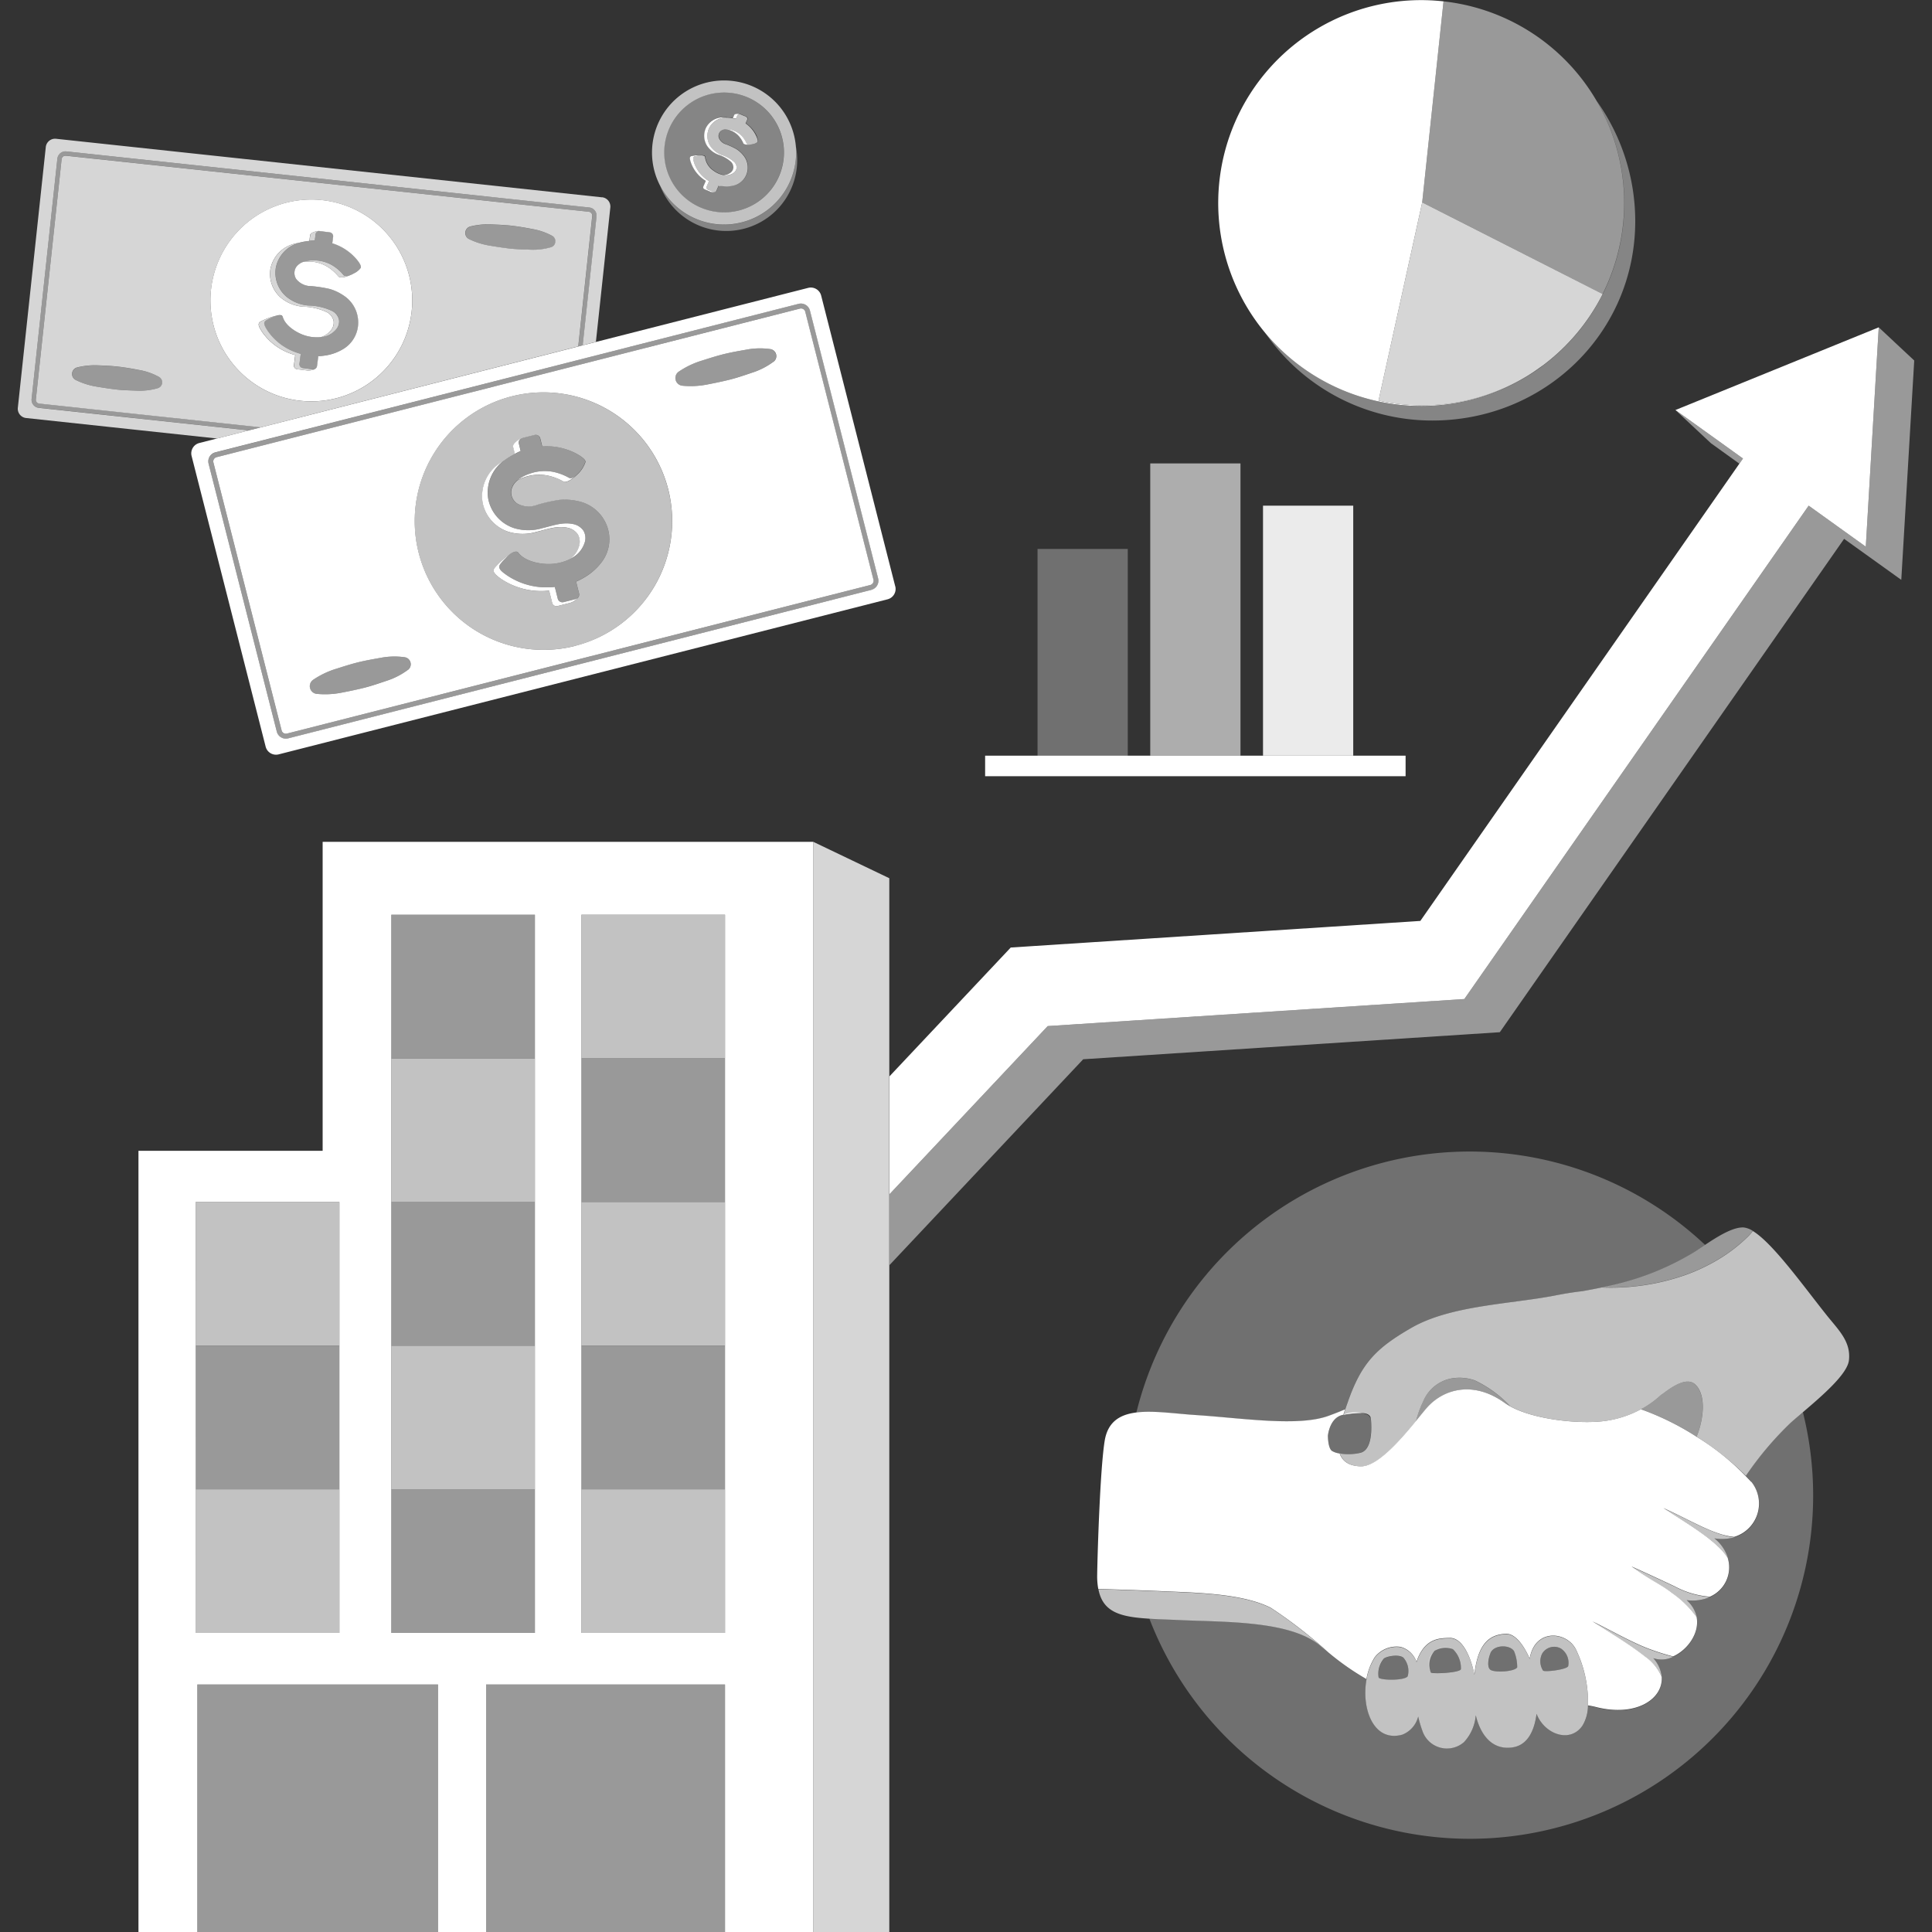 <svg viewBox="0 0 300 300" xmlns="http://www.w3.org/2000/svg"><rect x="0" y="0" width="300" height="300" fill="#333333" stroke="none"/><g fill="#fff"><path d="m 62.86 102.06 a 11.31 11.31 0 0 0 -3.77 .09 c -1.21 .21 -2.42 .42 -3.6 .72 s -2.35 .67 -3.52 1.05 a 13.26 13.26 0 0 0 -3.37 1.65 1.2 1.2 0 0 0 .55 2.17 13.34 13.34 0 0 0 3.75 -.16 c 1.2 -.23 2.41 -.46 3.59 -.77 s 2.35 -.7 3.51 -1.09 a 11.38 11.38 0 0 0 3.36 -1.72 1.1 1.1 0 0 0 -.5 -1.94 z" opacity=".5"/><path d="m 119.63 54.21 a 11.31 11.31 0 0 0 -3.77 .09 c -1.21 .22 -2.42 .42 -3.6 .72 s -2.35 .67 -3.52 1.05 a 13.26 13.26 0 0 0 -3.37 1.65 1.2 1.2 0 0 0 .55 2.17 13.34 13.34 0 0 0 3.75 -.16 c 1.2 -.23 2.41 -.46 3.59 -.77 s 2.35 -.7 3.51 -1.09 a 11.38 11.38 0 0 0 3.35 -1.72 1.1 1.1 0 0 0 -.5 -1.94 z" opacity=".5"/><path d="m 24.71 58.53 a 9.9 9.9 0 0 0 -3.11 -1.07 c -1.05 -.19 -2.11 -.4 -3.17 -.51 s -2.13 -.17 -3.2 -.21 a 11.41 11.41 0 0 0 -3.26 .33 1.05 1.05 0 0 0 -.22 1.93 11.5 11.5 0 0 0 3.12 1.01 c 1.06 .18 2.11 .36 3.18 .47 s 2.13 .14 3.21 .18 a 9.92 9.92 0 0 0 3.27 -.39 .96 .96 0 0 0 .19 -1.74 z" opacity=".5"/><path d="m 85.78 36.64 a 9.91 9.91 0 0 0 -3.11 -1.07 c -1.06 -.19 -2.11 -.4 -3.17 -.51 s -2.13 -.17 -3.2 -.21 a 11.41 11.41 0 0 0 -3.26 .33 1.05 1.05 0 0 0 -.21 1.94 11.5 11.5 0 0 0 3.12 1.01 c 1.06 .18 2.11 .36 3.18 .47 s 2.14 .14 3.21 .18 a 9.92 9.92 0 0 0 3.27 -.39 .96 .96 0 0 0 .19 -1.74 z" opacity=".5"/><path d="m 161.11 85.24 h 14.01 v 32.11 h -14.01 z" opacity=".3"/><path d="m 178.61 71.96 h 14.01 v 45.38 h -14.01 z" opacity=".6"/><path d="m 196.12 78.52 h 14.01 v 38.82 h -14.01 z" opacity=".9"/><path d="m 152.97 117.34 h 65.29 v 3.19 h -65.29 z"/><path d="m 270.76 190.6 c -1.66 -.1 -4.09 1.43 -5.99 2.7 -.58 .39 -1.11 .75 -1.56 1.04 a 42.28 42.28 0 0 1 -14.52 5.56 34.86 34.86 0 0 0 13.07 -1.96 28.86 28.86 0 0 0 5.18 -2.47 24.35 24.35 0 0 0 4.49 -3.49 8.67 8.67 0 0 0 .74 -.85 3.26 3.26 0 0 0 -1.41 -.53 z" opacity=".5"/><path d="m 197.33 249.68 c -3.47 -1.71 -8.37 -2.19 -13.5 -2.42 -2.09 -.1 -4.44 -.19 -6.82 -.28 -2.19 -.08 -4.41 -.16 -6.45 -.21 .69 3.63 3.5 4.31 7.92 4.58 1.39 .09 2.94 .13 4.64 .21 6.93 .33 17.31 .04 21.92 4.03 .43 .37 .86 .72 1.28 1.07 a 72.06 72.06 0 0 0 -8.99 -6.98 z" opacity=".7"/><path d="m 244.68 256.09 c -1.51 -2.8 -6.34 -3.15 -7.13 1.45 a .15 .15 0 0 1 -.01 .06 c -.8 -1.81 -2.13 -3.91 -3.69 -3.85 -2.55 .1 -4.35 1.47 -4.9 6.32 -.64 -3.16 -2.02 -5.74 -3.82 -5.68 -1.46 .04 -3.9 -.08 -5.17 3.71 a 3.62 3.62 0 0 0 -2.46 -2.32 4.29 4.29 0 0 0 -4.02 1.6 9.38 9.38 0 0 0 -1.29 3.4 c -.82 4.55 1.11 9.82 5.57 8.57 a 4.08 4.08 0 0 0 2.46 -2.81 18.47 18.47 0 0 0 .68 2.3 4.02 4.02 0 0 0 6.43 1.67 6.93 6.93 0 0 0 1.83 -4.17 c .71 2.94 2.46 5.46 5.7 4.99 2.39 -.35 3.41 -2.65 3.74 -5.22 .02 .04 .03 .09 .05 .13 1.27 3.09 5.2 4.48 7.09 1.69 a 6.13 6.13 0 0 0 .84 -3.05 18.79 18.79 0 0 0 -1.9 -8.79 z m -5.2 .66 a 2.17 2.17 0 0 1 2.89 -.77 2.65 2.65 0 0 1 1.14 2.74 c -.23 .55 -3.66 .95 -3.9 .69 a 2.65 2.65 0 0 1 -.13 -2.66 z m -8.05 -.04 c .55 -1.36 3.03 -1.34 3.67 -.32 a 6.45 6.45 0 0 1 .49 2.53 c -.45 .66 -3.34 .82 -4.1 .4 -.64 -.35 -.39 -1.79 -.05 -2.61 z m -8.71 -.33 a 3.17 3.17 0 0 1 2.88 -.3 4.04 4.04 0 0 1 1.25 3.11 c -.19 .58 -4.49 .77 -4.67 .51 a 3.17 3.17 0 0 1 .55 -3.31 z m -7.8 1.14 c .43 -.33 2.29 -.7 3 -.11 a 3.12 3.12 0 0 1 .67 2.88 c -.42 .69 -4.1 .66 -4.51 .22 a 3.61 3.61 0 0 1 .84 -3 z" opacity=".7"/><path d="m 242.37 255.98 a 2.17 2.17 0 0 0 -2.89 .77 2.65 2.65 0 0 0 .14 2.66 c .24 .26 3.67 -.13 3.9 -.69 a 2.65 2.65 0 0 0 -1.15 -2.74 z" opacity=".3"/><path d="m 231.44 256.71 c -.33 .83 -.59 2.27 .06 2.62 .76 .41 3.65 .26 4.1 -.4 a 6.45 6.45 0 0 0 -.49 -2.53 c -.64 -1.03 -3.13 -1.04 -3.67 .31 z" opacity=".3"/><path d="m 225.61 256.08 a 2.58 2.58 0 0 0 -3.42 3.61 c .18 .26 4.48 .08 4.67 -.51 a 4.04 4.04 0 0 0 -1.25 -3.1 z" opacity=".3"/><path d="m 214.93 257.53 a 3.61 3.61 0 0 0 -.84 3 c .41 .43 4.09 .47 4.51 -.22 a 3.12 3.12 0 0 0 -.67 -2.88 c -.72 -.6 -2.57 -.23 -3 .1 z" opacity=".3"/><path d="m 263.21 194.35 c .45 -.29 .98 -.65 1.56 -1.04 a 53.32 53.32 0 0 0 -88.32 26.05 c 2.64 -.33 6 .19 9.29 .4 7.09 .46 15.86 1.85 20.56 .12 .94 -.35 1.79 -.69 2.58 -1.01 .13 -.37 .25 -.74 .37 -1.08 2.16 -6.18 4.46 -8.45 9.9 -11.59 6.06 -3.5 15.37 -3.68 22.23 -5.01 1.39 -.27 2.83 -.52 4.28 -.68 1.02 -.18 2.03 -.37 3.03 -.58 a 42.27 42.27 0 0 0 14.52 -5.58 z" opacity=".3"/><path d="m 233.67 217.86 a 8.55 8.55 0 0 0 .82 .51 18.1 18.1 0 0 0 -5.53 -4.03 7.17 7.17 0 0 0 -2.76 -.38 5.93 5.93 0 0 0 -5.24 3.71 15.38 15.38 0 0 0 -1.09 3.02 c .72 -.87 1.32 -1.63 1.75 -2.11 2.64 -3 7.29 -4.16 12.05 -.72 z" opacity=".5"/><path d="m 266.74 68.39 l -6.58 -4.72 5.51 5.15 4.42 3.18 .56 -.8 z" opacity=".5"/><path d="m 93.48 30.64 l -84.77 -9.09 a 1.45 1.45 0 0 0 -1.6 1.28 v .01 l -4.34 40.47 a 1.45 1.45 0 0 0 1.28 1.6 h .01 l 29.63 3.18 4.95 -1.26 -32.61 -3.5 a 1.27 1.27 0 0 1 -1.12 -1.4 l 4 -37.3 a 1.27 1.27 0 0 1 1.39 -1.12 l 81.21 8.71 a 1.26 1.26 0 0 1 1.12 1.39 l -2.15 20 -.69 .18 2.17 -20.25 a .58 .58 0 0 0 -.13 -.44 .59 .59 0 0 0 -.4 -.22 l -81.2 -8.7 h -.07 a .59 .59 0 0 0 -.37 .13 .6 .6 0 0 0 -.22 .4 l -4 37.3 a .6 .6 0 0 0 .53 .66 l 34.39 3.69 -1.06 .27 53.1 -13.54 2.24 -20.86 a 1.45 1.45 0 0 0 -1.28 -1.6 z m -68.42 29.19 a .96 .96 0 0 1 -.54 .44 9.92 9.92 0 0 1 -3.27 .39 c -1.07 -.04 -2.14 -.06 -3.21 -.18 s -2.12 -.29 -3.18 -.47 a 11.49 11.49 0 0 1 -3.11 -1.01 1.05 1.05 0 0 1 .21 -1.94 11.37 11.37 0 0 1 3.26 -.33 c 1.07 .04 2.14 .09 3.2 .21 s 2.12 .31 3.17 .51 a 9.9 9.9 0 0 1 3.11 1.08 .96 .96 0 0 1 .36 1.3 z m 38.87 -11.51 a 15.67 15.67 0 1 1 -13.91 -17.24 15.67 15.67 0 0 1 13.91 17.25 z m 22.2 -10.38 a .96 .96 0 0 1 -.54 .44 9.92 9.92 0 0 1 -3.27 .39 c -1.07 -.04 -2.14 -.06 -3.21 -.18 s -2.12 -.29 -3.18 -.47 a 11.5 11.5 0 0 1 -3.12 -1.01 1.05 1.05 0 0 1 .21 -1.94 11.41 11.41 0 0 1 3.26 -.33 c 1.07 .05 2.14 .09 3.2 .21 s 2.12 .31 3.17 .51 a 9.91 9.91 0 0 1 3.11 1.07 .96 .96 0 0 1 .36 1.31 z" opacity=".8"/><path d="m 6.1 62.66 a .6 .6 0 0 1 -.53 -.66 l 4 -37.3 a .6 .6 0 0 1 .22 -.4 .59 .59 0 0 1 .37 -.13 h .07 l 81.21 8.71 a .59 .59 0 0 1 .4 .22 .58 .58 0 0 1 .13 .44 l -2.17 20.25 .69 -.18 2.15 -20 a 1.26 1.26 0 0 0 -1.12 -1.39 l -81.22 -8.71 a 1.26 1.26 0 0 0 -1.39 1.12 l -4 37.3 a 1.27 1.27 0 0 0 1.12 1.39 l 32.61 3.5 .8 -.2 1.06 -.27 z" opacity=".5"/><path d="m 139.01 91.04 l -11.5 -45.14 a 1.66 1.66 0 0 0 -2.01 -1.2 l -32.97 8.4 -2.04 .52 -.69 .18 -49.3 12.56 -1.86 .47 -4.95 1.26 -2.74 .7 a 1.66 1.66 0 0 0 -1.2 2.01 l 11.5 45.14 a 1.66 1.66 0 0 0 2.01 1.2 l 94.56 -24.08 a 1.66 1.66 0 0 0 1.2 -2.01 z m -3.69 .55 l -90.57 23.06 a 1.45 1.45 0 0 1 -1.77 -1.05 l -10.59 -41.6 a 1.45 1.45 0 0 1 1.05 -1.76 l 90.57 -23.06 a 1.45 1.45 0 0 1 1.76 1.05 l 10.59 41.6 a 1.45 1.45 0 0 1 -1.04 1.75 z"/><path d="m 125.78 48.22 a 1.45 1.45 0 0 0 -1.76 -1.05 l -90.58 23.08 a 1.45 1.45 0 0 0 -1.05 1.76 l 10.59 41.6 a 1.44 1.44 0 0 0 1.76 1.05 l 90.58 -23.07 a 1.45 1.45 0 0 0 1.05 -1.76 z m 9.36 42.62 l -90.58 23.07 a .68 .68 0 0 1 -.83 -.49 l -10.59 -41.6 a .68 .68 0 0 1 .49 -.83 l 90.57 -23.07 a .68 .68 0 0 1 .83 .49 l 10.59 41.6 a .68 .68 0 0 1 -.48 .83 z" opacity=".5"/><path d="m 135.63 90.01 l -10.59 -41.6 a .68 .68 0 0 0 -.83 -.49 l -90.58 23.07 a .68 .68 0 0 0 -.49 .83 l 10.59 41.6 a .68 .68 0 0 0 .83 .49 l 90.58 -23.07 a .69 .69 0 0 0 .49 -.83 z m -72.27 13.99 a 11.38 11.38 0 0 1 -3.35 1.72 c -1.16 .39 -2.32 .79 -3.51 1.09 s -2.39 .54 -3.59 .77 a 13.34 13.34 0 0 1 -3.75 .16 1.2 1.2 0 0 1 -.55 -2.17 13.26 13.26 0 0 1 3.37 -1.65 c 1.17 -.37 2.33 -.75 3.52 -1.05 s 2.4 -.51 3.6 -.72 a 11.31 11.31 0 0 1 3.77 -.09 1.1 1.1 0 0 1 .5 1.94 z m 25.96 -3.71 a 19.99 19.99 0 1 1 14.44 -24.31 19.99 19.99 0 0 1 -14.44 24.3 z m 30.81 -44.14 a 11.38 11.38 0 0 1 -3.35 1.72 c -1.16 .39 -2.32 .79 -3.51 1.09 s -2.39 .54 -3.59 .77 a 13.34 13.34 0 0 1 -3.75 .16 1.2 1.2 0 0 1 -.55 -2.17 13.26 13.26 0 0 1 3.37 -1.65 c 1.17 -.37 2.33 -.75 3.52 -1.05 s 2.4 -.51 3.6 -.72 a 11.31 11.31 0 0 1 3.77 -.09 1.1 1.1 0 0 1 .5 1.94 z"/><path d="m 90.82 84.14 a 2.25 2.25 0 0 0 -.24 -1.76 2.54 2.54 0 0 0 -1.67 -1.02 c -1.63 -.32 -3.14 .29 -4.7 .65 a 7.58 7.58 0 0 1 -4.4 -.01 5.98 5.98 0 0 1 -3.99 -4.5 6.15 6.15 0 0 1 2.45 -6 c -.27 .17 -.54 .32 -.8 .51 a 6.16 6.16 0 0 0 -2.53 6.06 5.98 5.98 0 0 0 3.99 4.5 7.57 7.57 0 0 0 4.4 .01 c 1.56 -.36 3.07 -.97 4.7 -.65 a 2.54 2.54 0 0 1 1.67 1.02 2.26 2.26 0 0 1 .24 1.76 3.84 3.84 0 0 1 -1.36 2.05 4.14 4.14 0 0 0 2.24 -2.62 z"/><path d="m 88.35 74.19 a 8.53 8.53 0 0 0 -2.5 -.93 6.97 6.97 0 0 0 -3.62 .3 6.23 6.23 0 0 0 -1.9 1.01 8.74 8.74 0 0 1 1.02 -.44 6.95 6.95 0 0 1 3.62 -.3 8.5 8.5 0 0 1 2.5 .93 c .45 .27 1.34 -.32 2.04 -.99 -.42 .38 -.86 .6 -1.16 .42 z"/><path d="m 80.57 68.9 a .73 .73 0 0 1 .5 -.88 h -.02 c -.36 .09 -1.54 .86 -1.37 1.4 l .26 1.05 c .3 -.15 .6 -.31 .91 -.43 z"/><path d="m 247.95 15.7 a 31.51 31.51 0 0 1 -51.58 35.85 31.48 31.48 0 0 0 26.04 13.75 c 17.4 0 31.51 -13.57 31.51 -30.98 a 32.16 32.16 0 0 0 -5.97 -18.62 z" opacity=".4"/><path d="m 214.06 62.2 l 6.78 -30.78 3.31 -31.21 a 31.51 31.51 0 1 0 13.27 58.01 31.48 31.48 0 0 1 -23.36 3.98 z"/><path d="m 248.85 45.66 a 31.5 31.5 0 0 0 -24.7 -45.45 l -3.31 31.22 z" opacity=".5"/><path d="m 214.06 62.2 a 31.48 31.48 0 0 0 23.36 -3.98 c .1 -.07 .21 -.13 .31 -.2 .38 -.24 .75 -.5 1.12 -.76 .23 -.17 .47 -.33 .7 -.5 l .02 -.01 a 31.66 31.66 0 0 0 9.29 -11.09 l -28.02 -14.23 z" opacity=".8"/><path d="m 123.58 22.7 a 11.19 11.19 0 0 1 -21.08 6.14 11.02 11.02 0 0 0 21.08 -6.14 z" opacity=".4"/><path d="m 123.58 22.7 a 11.19 11.19 0 1 0 -21.54 5.13 c .14 .34 .29 .68 .46 1 a 11.19 11.19 0 0 0 21.08 -6.13 z m -2.6 4.64 a 9.3 9.3 0 1 1 .09 -7.12 9.3 9.3 0 0 1 -.09 7.12 z" opacity=".7"/><path d="m 121.06 20.22 a 9.31 9.31 0 1 0 -.09 7.12 9.31 9.31 0 0 0 .09 -7.12 z m -3.43 1.85 a 1.61 1.61 0 0 1 -.72 .3 c -.07 .02 -.15 .04 -.23 .05 h -.01 c -.06 .01 -.12 .02 -.18 .02 -.46 .05 -.96 .01 -1.05 -.22 a 4.11 4.11 0 0 0 -.69 -1.09 3.36 3.36 0 0 0 -1.48 -.95 4.31 4.31 0 0 0 -.5 -.13 1.34 1.34 0 0 0 -.79 .26 1.02 1.02 0 0 0 -.32 1.08 1.74 1.74 0 0 0 1.14 1.01 11.46 11.46 0 0 1 1.56 .72 4.35 4.35 0 0 1 1.04 .91 2.96 2.96 0 0 1 .64 2.76 2.84 2.84 0 0 1 -1.88 1.95 4.45 4.45 0 0 1 -1.82 .15 4.87 4.87 0 0 1 -.73 -.06 l -.33 .77 a .36 .36 0 0 1 -.31 .21 v .01 a 1.42 1.42 0 0 1 -.63 -.07 l -.91 -.39 a .33 .33 0 0 1 -.17 -.43 l .38 -.87 a 5.41 5.41 0 0 1 -2.34 -2.91 c -.14 -.49 -.25 -.86 .16 -.95 a 6.08 6.08 0 0 1 1.58 -.1 c .27 .01 .48 .07 .48 .27 a 3.05 3.05 0 0 0 1.33 2.11 3.67 3.67 0 0 0 1.51 .67 1.86 1.86 0 0 0 1.13 -.39 1.09 1.09 0 0 0 .43 -.75 1.23 1.23 0 0 0 -.34 -.89 5.37 5.37 0 0 0 -2 -1.13 3.68 3.68 0 0 1 -1.69 -1.3 2.9 2.9 0 0 1 -.21 -2.91 2.98 2.98 0 0 1 2.76 -1.59 4.37 4.37 0 0 1 .47 .04 h .03 a 5.56 5.56 0 0 1 .9 .1 l .21 -.48 c .09 -.26 .77 -.21 .94 -.13 l .01 .01 h .02 l .86 .37 a .36 .36 0 0 1 .19 .47 l -.25 .57 a 4.82 4.82 0 0 1 1.66 1.9 s .35 .82 .15 1.03 z" opacity=".4"/><path d="m 113.95 26.82 a 1.09 1.09 0 0 0 .43 -.75 1.23 1.23 0 0 0 -.34 -.89 5.37 5.37 0 0 0 -2 -1.13 3.68 3.68 0 0 1 -1.69 -1.3 2.9 2.9 0 0 1 -.21 -2.91 2.98 2.98 0 0 1 2.73 -1.58 c -.16 -.02 -.31 -.04 -.47 -.04 a 2.98 2.98 0 0 0 -2.76 1.59 2.9 2.9 0 0 0 .21 2.91 3.68 3.68 0 0 0 1.69 1.3 5.37 5.37 0 0 1 2 1.13 1.23 1.23 0 0 1 .34 .89 1.09 1.09 0 0 1 -.43 .75 1.86 1.86 0 0 1 -1.13 .39 2 2 0 0 0 1.63 -.36 z"/><path d="m 111.57 28.85 a 4.87 4.87 0 0 0 .73 .06 5.36 5.36 0 0 1 -.7 -.13 z"/><path d="m 115.93 22.26 a 4.16 4.16 0 0 0 -.69 -1.09 3.37 3.37 0 0 0 -1.48 -.95 3.04 3.04 0 0 0 -1.01 -.16 4.31 4.31 0 0 1 .5 .13 3.36 3.36 0 0 1 1.48 .95 4.11 4.11 0 0 1 .69 1.09 c .09 .23 .59 .27 1.05 .22 -.25 .01 -.48 -.03 -.54 -.19 z"/><path d="m 114.51 17.93 a .35 .35 0 0 1 .45 -.19 l -.01 -.01 c -.17 -.07 -.85 -.13 -.94 .13 l -.21 .48 c .16 .03 .32 .06 .48 .1 z"/><path d="m 109.92 29.44 a .36 .36 0 0 1 -.19 -.47 l .28 -.64 .09 -.2 c -.14 -.09 -.27 -.18 -.4 -.27 a 5.3 5.3 0 0 1 -1.93 -2.64 c -.14 -.49 -.25 -.86 .16 -.95 a 4.96 4.96 0 0 1 1.07 -.15 6.08 6.08 0 0 0 -1.58 .1 c -.41 .09 -.31 .47 -.16 .95 a 5.41 5.41 0 0 0 2.34 2.91 l -.38 .87 a .33 .33 0 0 0 .17 .43 l .91 .39 a 1.42 1.42 0 0 0 .63 .07 v -.01 a .36 .36 0 0 1 -.16 -.03 z"/><path d="m 115.77 19.16 l .25 -.57 a .36 .36 0 0 0 -.19 -.47 l -.86 -.37 h -.02 a .35 .35 0 0 0 -.45 .19 l -.23 .53 a 4.23 4.23 0 0 0 -.48 -.1 5.56 5.56 0 0 0 -.9 -.1 h -.03 a 2.98 2.98 0 0 0 -2.73 1.58 2.9 2.9 0 0 0 .21 2.91 3.68 3.68 0 0 0 1.69 1.3 5.37 5.37 0 0 1 2 1.13 1.23 1.23 0 0 1 .34 .89 1.09 1.09 0 0 1 -.43 .75 2 2 0 0 1 -1.63 .35 3.67 3.67 0 0 1 -1.51 -.67 3.05 3.05 0 0 1 -1.33 -2.11 c 0 -.16 -.2 -.24 -.48 -.27 a 4.96 4.96 0 0 0 -1.07 .14 c -.41 .09 -.31 .47 -.16 .95 a 5.3 5.3 0 0 0 1.93 2.64 c .13 .1 .27 .19 .4 .27 l -.09 .2 -.28 .64 a .36 .36 0 0 0 .19 .47 l .86 .37 a .37 .37 0 0 0 .47 -.19 l .33 -.77 .03 -.07 a 5.36 5.36 0 0 0 .7 .13 4.45 4.45 0 0 0 1.82 -.15 2.84 2.84 0 0 0 1.88 -1.95 2.96 2.96 0 0 0 -.64 -2.76 4.35 4.35 0 0 0 -1.04 -.91 11.51 11.51 0 0 0 -1.56 -.72 1.74 1.74 0 0 1 -1.14 -1.01 1.02 1.02 0 0 1 .32 -1.08 1.34 1.34 0 0 1 .79 -.26 3.04 3.04 0 0 1 1.01 .16 3.37 3.37 0 0 1 1.48 .95 4.16 4.16 0 0 1 .69 1.09 c .06 .16 .28 .2 .55 .18 .06 -.01 .12 -.01 .18 -.02 h .01 c .08 -.01 .16 -.03 .23 -.05 a 1.61 1.61 0 0 0 .72 -.3 c .2 -.21 -.2 -1.01 -.2 -1.01 a 4.83 4.83 0 0 0 -1.63 -1.91 z" opacity=".7"/><path d="m 263.21 214.96 c -1.38 -1.25 -3.81 .56 -4.97 1.42 -.13 .09 -.25 .18 -.37 .26 a 15.26 15.26 0 0 1 -3.06 2.19 42.12 42.12 0 0 1 8.62 4.25 l .02 .01 c 1.25 -3.16 1.35 -6.69 -.24 -8.13 z" opacity=".5"/><path d="m 283.73 204.33 c -3.64 -4.55 -8.4 -11.26 -11.55 -13.18 a 8.67 8.67 0 0 1 -.74 .85 24.35 24.35 0 0 1 -4.49 3.49 28.86 28.86 0 0 1 -5.18 2.47 34.86 34.86 0 0 1 -13.07 1.96 c -1 .21 -2.01 .4 -3.03 .58 -1.45 .16 -2.9 .41 -4.28 .68 -6.86 1.33 -16.16 1.51 -22.23 5.01 -5.44 3.14 -7.75 5.42 -9.9 11.59 -.12 .34 -.25 .71 -.37 1.08 q -.14 .41 -.27 .84 h .01 a 14.41 14.41 0 0 1 2.77 -.29 c .74 .14 1.33 .44 1.46 .9 l .01 .07 v -.07 c -.13 -.46 -.73 -.76 -1.46 -.9 .83 .03 1.4 .27 1.46 .9 .17 1.73 .14 4.84 -1.62 5.28 a 7.85 7.85 0 0 1 -1.67 .21 8.46 8.46 0 0 1 -1.53 -.1 c .41 1.15 1.37 1.93 3.24 2 2.6 .09 6.22 -4.13 8.59 -7.02 a 15.38 15.38 0 0 1 1.09 -3.02 5.93 5.93 0 0 1 5.24 -3.71 7.17 7.17 0 0 1 2.76 .38 18.1 18.1 0 0 1 5.53 4.03 c 3.29 1.84 9.09 2.6 13.04 2.43 .48 -.02 .93 -.05 1.35 -.1 a 16.39 16.39 0 0 0 5.93 -1.86 15.26 15.26 0 0 0 3.06 -2.19 c .12 -.09 .25 -.17 .37 -.26 1.16 -.86 3.59 -2.67 4.97 -1.42 1.6 1.45 1.49 4.97 .23 8.13 a 43.97 43.97 0 0 1 7.65 6.07 51.02 51.02 0 0 1 6.96 -8.24 c .55 -.49 1.2 -1.04 1.9 -1.64 3 -2.56 6.9 -5.91 7.14 -8.05 .33 -2.87 -1.56 -4.65 -3.37 -6.9 z" opacity=".7"/><path d="m 271.95 230.13 a 39.52 39.52 0 0 0 -8.53 -7.05 42.14 42.14 0 0 0 -8.62 -4.25 16.39 16.39 0 0 1 -5.93 1.86 c -3.86 .44 -10.7 -.27 -14.39 -2.33 a 8.55 8.55 0 0 1 -.82 -.51 c -4.76 -3.44 -9.41 -2.27 -12.06 .71 -.43 .48 -1.03 1.24 -1.75 2.11 -2.38 2.9 -6 7.11 -8.59 7.02 -1.88 -.06 -2.83 -.85 -3.24 -2 a 2.93 2.93 0 0 1 -1.22 -.41 c -.62 -.5 -.6 -2.36 -.6 -2.36 s .25 -2.86 2.4 -3.23 h .01 a 14.41 14.41 0 0 1 2.77 -.29 2.3 2.3 0 0 1 1.28 .58 c -.66 -.75 -2.76 -.91 -4.06 -.3 .09 -.29 .18 -.56 .27 -.84 -.79 .33 -1.64 .67 -2.58 1.01 -4.7 1.73 -13.47 .34 -20.56 -.12 -3.29 -.21 -6.65 -.74 -9.29 -.4 -2.55 .32 -4.43 1.44 -4.91 4.42 -.71 4.43 -1.11 17.41 -1.16 20.78 a 10.89 10.89 0 0 0 .17 2.2 c 2.04 .06 4.26 .13 6.45 .21 2.38 .09 4.73 .19 6.82 .28 5.14 .24 10.04 .71 13.5 2.42 a 72.11 72.11 0 0 1 8.98 6.97 40.65 40.65 0 0 0 5.89 4.12 9.38 9.38 0 0 1 1.29 -3.4 4.29 4.29 0 0 1 4.02 -1.6 3.62 3.62 0 0 1 2.46 2.32 c 1.27 -3.79 3.71 -3.67 5.17 -3.71 1.8 -.06 3.18 2.52 3.82 5.68 .55 -4.85 2.35 -6.22 4.9 -6.32 1.56 -.06 2.89 2.04 3.69 3.85 a .16 .16 0 0 1 .01 -.06 c .79 -4.59 5.62 -4.24 7.13 -1.45 a 18.8 18.8 0 0 1 1.91 8.77 c .47 .08 .92 .17 1.34 .28 6.18 1.53 10.33 -1.28 10.11 -4.68 a 7.29 7.29 0 0 0 -2.58 -3.18 c -2.42 -1.92 -5.56 -3.78 -8.15 -5.45 2.62 1.26 6.19 3.32 8.92 4.31 a 36.17 36.17 0 0 0 3.58 1.12 c 2.22 -1 4.13 -3.58 3.65 -6.11 a 15.62 15.62 0 0 0 -3.83 -3.75 c -1.69 -1.34 -3.33 -1.95 -6.27 -4.11 2.62 1.17 5.27 2.42 6.68 3.08 a 13.88 13.88 0 0 0 5.36 1.61 h .14 a 4.96 4.96 0 0 0 2.76 -5.98 c -1.55 -2.63 -6.3 -5.37 -9.99 -7.78 4.42 2 7.84 4.19 10.97 4.48 a 5.4 5.4 0 0 0 2.66 -8.58 z"/><path d="m 212.86 220.38 l -.01 -.07 a .78 .78 0 0 0 -.16 -.28 .42 .42 0 0 0 -.03 -.04 2.3 2.3 0 0 0 -1.28 -.58 14.41 14.41 0 0 0 -2.77 .29 h -.01 c -2.15 .37 -2.4 3.23 -2.4 3.23 s -.02 1.86 .6 2.36 a 2.93 2.93 0 0 0 1.22 .41 8.38 8.38 0 0 0 1.53 .1 7.82 7.82 0 0 0 1.67 -.21 c 1.75 -.43 1.8 -3.47 1.64 -5.21 z" opacity=".3"/><path d="m 162.69 159.33 l 64.69 -4.2 53.47 -76.61 8.87 6.37 1.56 -26.48 .45 -7.58 -31.57 12.84 6.58 4.72 3.91 2.81 -.56 .8 -49.54 71 -63.6 4.13 -18.83 20 v 18.31 z"/><path d="m 291.73 50.83 l -.45 7.58 -1.56 26.48 -8.87 -6.37 -53.47 76.61 -64.69 4.2 -24.57 26.11 v 11 l 30.08 -31.96 64.69 -4.2 53.46 -76.61 8.88 6.37 2.01 -34.06 z" opacity=".5"/><path d="m 279.95 219.27 c -.7 .6 -1.36 1.16 -1.9 1.64 a 51.02 51.02 0 0 0 -6.96 8.24 c .31 .33 .6 .65 .86 .97 a 5.4 5.4 0 0 1 -2.65 8.58 7.16 7.16 0 0 1 -3.09 .16 6.2 6.2 0 0 1 2.1 3.14 4.96 4.96 0 0 1 -2.76 5.98 6.9 6.9 0 0 1 -3.66 .49 4.83 4.83 0 0 1 1.57 2.68 c .47 2.53 -1.43 5.11 -3.65 6.11 a 3.98 3.98 0 0 1 -3.09 .22 5.06 5.06 0 0 1 1.32 2.98 c .22 3.39 -3.93 6.21 -10.11 4.68 -.42 -.1 -.87 -.2 -1.34 -.28 a 6.13 6.13 0 0 1 -.84 3.05 c -1.89 2.79 -5.82 1.4 -7.09 -1.69 -.02 -.04 -.03 -.09 -.05 -.13 -.33 2.57 -1.35 4.87 -3.74 5.22 -3.25 .47 -4.99 -2.05 -5.7 -4.99 a 6.93 6.93 0 0 1 -1.83 4.17 4.02 4.02 0 0 1 -6.43 -1.67 18.47 18.47 0 0 1 -.68 -2.3 4.08 4.08 0 0 1 -2.46 2.81 c -4.46 1.26 -6.39 -4.02 -5.57 -8.57 a 40.65 40.65 0 0 1 -5.89 -4.12 c -.43 -.35 -.85 -.7 -1.28 -1.07 -4.6 -3.99 -14.99 -3.7 -21.92 -4.03 -1.7 -.08 -3.24 -.13 -4.64 -.21 a 53.31 53.31 0 0 0 101.48 -32.06 z" opacity=".3"/><path d="m 259.81 257.26 a 36.17 36.17 0 0 1 -3.58 -1.12 c -2.74 -.99 -6.3 -3.06 -8.92 -4.31 2.6 1.68 5.73 3.54 8.15 5.45 a 7.29 7.29 0 0 1 2.58 3.18 5.06 5.06 0 0 0 -1.32 -2.98 3.98 3.98 0 0 0 3.09 -.22 z" opacity=".7"/><path d="m 265.55 247.98 h -.14 a 13.88 13.88 0 0 1 -5.36 -1.61 c -1.42 -.66 -4.07 -1.91 -6.68 -3.08 2.93 2.16 4.58 2.77 6.27 4.11 a 15.62 15.62 0 0 1 3.83 3.75 4.83 4.83 0 0 0 -1.57 -2.68 6.9 6.9 0 0 0 3.65 -.49 z" opacity=".7"/><path d="m 266.21 238.87 a 7.16 7.16 0 0 0 3.09 -.16 8.99 8.99 0 0 1 -1.13 -.19 c -.21 -.05 -.43 -.11 -.64 -.18 -.16 -.05 -.33 -.09 -.49 -.14 -.3 -.1 -.61 -.21 -.91 -.33 -.08 -.03 -.15 -.06 -.23 -.09 -.37 -.15 -.75 -.31 -1.14 -.48 -1.93 -.86 -4.03 -2 -6.42 -3.08 1.81 1.18 3.88 2.44 5.7 3.74 .22 .16 .44 .32 .66 .48 l .04 .03 c .2 .15 .39 .3 .59 .45 .03 .02 .05 .04 .08 .06 .18 .14 .35 .28 .52 .42 .03 .03 .07 .06 .1 .09 .16 .13 .31 .27 .46 .4 .04 .04 .08 .07 .12 .11 .14 .13 .27 .25 .39 .38 .04 .04 .09 .09 .13 .13 .12 .12 .22 .24 .33 .36 .05 .05 .1 .1 .14 .15 .1 .12 .19 .23 .28 .35 .04 .05 .08 .1 .12 .15 a 5.76 5.76 0 0 1 .33 .5 6.2 6.2 0 0 0 -2.12 -3.15 z" opacity=".7"/><path d="m 60.76 142.04 h 22.3 v 22.3 h -22.3 z" opacity=".5"/><path d="m 60.76 164.35 h 22.3 v 22.3 h -22.3 z" opacity=".7"/><path d="m 60.76 186.65 h 22.3 v 22.3 h -22.3 z" opacity=".5"/><path d="m 60.76 208.96 h 22.3 v 22.3 h -22.3 z" opacity=".7"/><path d="m 30.39 186.65 h 22.3 v 22.3 h -22.3 z" opacity=".7"/><path d="m 30.39 231.26 h 22.3 v 22.3 h -22.3 z" opacity=".7"/><path d="m 30.39 208.96 h 22.3 v 22.3 h -22.3 z" opacity=".5"/><path d="m 60.76 231.26 h 22.3 v 22.3 h -22.3 z" opacity=".5"/><path d="m 90.28 142.04 h 22.3 v 22.3 h -22.3 z" opacity=".7"/><path d="m 90.28 164.35 h 22.3 v 22.3 h -22.3 z" opacity=".5"/><path d="m 90.28 186.65 h 22.3 v 22.3 h -22.3 z" opacity=".7"/><path d="m 90.28 231.26 h 22.3 v 22.3 h -22.3 z" opacity=".7"/><path d="m 90.28 208.96 h 22.3 v 22.3 h -22.3 z" opacity=".5"/><path d="m 30.64 261.57 h 37.38 v 38.43 h 7.46 v -38.43 h 37.1 v 38.43 h 13.71 v -169.28 h -76.19 v 47.98 h -28.6 v 121.3 h 9.14 z m 59.64 -119.53 h 22.3 v 111.52 h -22.3 z m -29.52 0 h 22.3 v 111.52 h -22.3 z m -30.37 44.61 h 22.31 v 66.91 h -22.3 z"/><path d="m 138.09 300 v -163.63 l -11.8 -5.65 v 169.28 z" opacity=".8"/><path d="m 75.47 261.57 h 37.11 v 38.43 h -37.11 z" opacity=".5"/><path d="m 30.64 261.57 h 37.38 v 38.43 h -37.38 z" opacity=".5"/><path d="m 52.3 51.01 a 1.84 1.84 0 0 0 .33 -1.41 2.07 2.07 0 0 0 -.97 -1.27 9.02 9.02 0 0 0 -3.77 -.89 6.18 6.18 0 0 1 -3.34 -1.31 4.87 4.87 0 0 1 -1.71 -4.6 5.01 5.01 0 0 1 3.66 -3.84 c -.26 .05 -.52 .09 -.78 .16 a 5.02 5.02 0 0 0 -3.71 3.86 4.88 4.88 0 0 0 1.71 4.6 6.18 6.18 0 0 0 3.34 1.31 9.02 9.02 0 0 1 3.77 .89 2.06 2.06 0 0 1 .97 1.27 1.84 1.84 0 0 1 -.33 1.41 3.14 3.14 0 0 1 -1.64 1.16 3.38 3.38 0 0 0 2.47 -1.34 z" opacity=".8"/><path d="m 60.68 36.99 a 15.67 15.67 0 1 0 3.22 11.55 15.67 15.67 0 0 0 -3.22 -11.55 z m -4.67 4.61 a 2.72 2.72 0 0 1 -1.02 .83 c -.11 .06 -.23 .13 -.36 .19 l -.02 .01 c -.09 .04 -.19 .08 -.29 .12 -.72 .3 -1.55 .48 -1.8 .14 a 6.95 6.95 0 0 0 -1.63 -1.44 5.66 5.66 0 0 0 -2.84 -.84 7.32 7.32 0 0 0 -.88 .03 2.26 2.26 0 0 0 -1.16 .8 1.71 1.71 0 0 0 -.01 1.89 2.93 2.93 0 0 0 2.32 1.1 19.72 19.72 0 0 1 2.86 .44 7.43 7.43 0 0 1 2.11 .98 4.97 4.97 0 0 1 2.33 4.17 4.78 4.78 0 0 1 -2.12 4.05 7.49 7.49 0 0 1 -2.87 1.11 8.79 8.79 0 0 1 -1.2 .12 l -.02 .13 -.18 1.4 a .6 .6 0 0 1 -.4 .49 v .02 a 2.37 2.37 0 0 1 -1.06 .19 l -1.65 -.2 a .56 .56 0 0 1 -.48 -.62 l .2 -1.58 a 9.11 9.11 0 0 1 -5.15 -3.6 c -.46 -.72 -.81 -1.28 -.19 -1.62 a 10.32 10.32 0 0 1 2.5 -.91 c .44 -.12 .82 -.11 .91 .21 .37 1.31 1.95 2.33 3.15 2.78 a 6.2 6.2 0 0 0 2.76 .36 3.14 3.14 0 0 0 1.64 -1.16 1.84 1.84 0 0 0 .33 -1.41 2.06 2.06 0 0 0 -.97 -1.27 9.02 9.02 0 0 0 -3.77 -.89 6.18 6.18 0 0 1 -3.34 -1.31 4.88 4.88 0 0 1 -1.71 -4.6 5.02 5.02 0 0 1 3.71 -3.86 c .26 -.07 .52 -.11 .78 -.16 .02 0 .03 -.02 .05 -.02 a 9.31 9.31 0 0 1 1.5 -.26 l .11 -.88 c .03 -.46 1.15 -.7 1.45 -.66 l .02 .01 h .03 l 1.56 .2 a .6 .6 0 0 1 .52 .67 l -.13 1.03 a 8.1 8.1 0 0 1 3.58 2.27 s 1.05 1.11 .83 1.55 z"/><path d="m 53.35 42.71 a 6.95 6.95 0 0 0 -1.63 -1.44 5.68 5.68 0 0 0 -2.84 -.84 5.1 5.1 0 0 0 -1.71 .21 7.32 7.32 0 0 1 .88 -.03 5.66 5.66 0 0 1 2.84 .84 6.95 6.95 0 0 1 1.63 1.44 c .26 .33 1.08 .15 1.8 -.14 -.42 .15 -.8 .18 -.97 -.04 z" opacity=".8"/><path d="m 49 36.39 a .6 .6 0 0 1 .64 -.52 l -.02 -.01 c -.3 -.04 -1.43 .2 -1.45 .66 l -.11 .88 c .27 -.03 .55 -.05 .82 -.06 z" opacity=".8"/><path d="m 47.02 57.15 a .6 .6 0 0 1 -.52 -.67 l .15 -1.17 .05 -.36 c -.26 -.07 -.52 -.15 -.78 -.25 a 8.9 8.9 0 0 1 -4.37 -3.35 c -.46 -.72 -.81 -1.28 -.19 -1.62 a 8.44 8.44 0 0 1 1.66 -.73 10.32 10.32 0 0 0 -2.5 .91 c -.62 .34 -.28 .9 .19 1.62 a 9.11 9.11 0 0 0 5.15 3.6 l -.2 1.58 a .56 .56 0 0 0 .48 .62 l 1.65 .2 a 2.37 2.37 0 0 0 1.06 -.19 v -.02 a .59 .59 0 0 1 -.26 .03 z" opacity=".8"/><path d="m 51.62 37.77 l .13 -1.03 a .6 .6 0 0 0 -.52 -.67 l -1.56 -.2 a .12 .12 0 0 0 -.03 0 .6 .6 0 0 0 -.64 .52 l -.12 .96 c -.27 0 -.55 .03 -.82 .06 a 9.31 9.31 0 0 0 -1.5 .26 c -.02 .01 -.03 .02 -.05 .02 a 5.01 5.01 0 0 0 -3.66 3.84 4.87 4.87 0 0 0 1.71 4.6 6.18 6.18 0 0 0 3.34 1.31 9.02 9.02 0 0 1 3.77 .89 2.07 2.07 0 0 1 .97 1.27 1.84 1.84 0 0 1 -.34 1.41 3.38 3.38 0 0 1 -2.47 1.34 6.2 6.2 0 0 1 -2.76 -.36 c -1.2 -.44 -2.78 -1.47 -3.15 -2.78 -.07 -.26 -.44 -.29 -.91 -.21 a 8.43 8.43 0 0 0 -1.67 .73 c -.62 .34 -.28 .9 .19 1.62 a 8.9 8.9 0 0 0 4.38 3.35 c .26 .1 .52 .18 .78 .25 l -.05 .36 -.14 1.17 a .6 .6 0 0 0 .52 .67 l 1.56 .19 a .59 .59 0 0 0 .26 -.03 .6 .6 0 0 0 .41 -.49 l .18 -1.4 .02 -.13 a 8.79 8.79 0 0 0 1.2 -.12 7.49 7.49 0 0 0 2.87 -1.11 4.78 4.78 0 0 0 2.12 -4.05 4.98 4.98 0 0 0 -2.34 -4.16 7.43 7.43 0 0 0 -2.11 -.98 19.72 19.72 0 0 0 -2.86 -.44 2.93 2.93 0 0 1 -2.32 -1.1 1.71 1.71 0 0 1 .01 -1.89 2.26 2.26 0 0 1 1.16 -.8 5.1 5.1 0 0 1 1.71 -.21 5.68 5.68 0 0 1 2.84 .84 6.95 6.95 0 0 1 1.63 1.44 c .17 .22 .55 .19 .97 .04 .1 -.04 .2 -.08 .29 -.12 l .02 -.01 c .13 -.06 .25 -.13 .36 -.19 a 2.71 2.71 0 0 0 1.02 -.83 c .22 -.44 -.81 -1.54 -.81 -1.54 a 8.11 8.11 0 0 0 -3.59 -2.29 z" opacity=".5"/><path d="m 89.68 77.8 a 9.06 9.06 0 0 0 -2.85 -.19 24.08 24.08 0 0 0 -3.46 .77 3.59 3.59 0 0 1 -3.14 -.23 2.1 2.1 0 0 1 -.83 -2.17 2.76 2.76 0 0 1 .93 -1.41 6.23 6.23 0 0 1 1.9 -1.01 6.97 6.97 0 0 1 3.62 -.3 8.53 8.53 0 0 1 2.5 .93 c .3 .18 .74 -.04 1.16 -.42 l .02 -.02 v -.01 a 4.48 4.48 0 0 0 1.35 -2.01 c .06 -.6 -1.61 -1.4 -1.61 -1.4 a 9.94 9.94 0 0 0 -5.1 -1.03 l -.31 -1.24 a .74 .74 0 0 0 -.89 -.53 l -1.86 .47 c -.01 0 -.02 .01 -.03 .02 a .73 .73 0 0 0 -.5 .88 l .29 1.15 c -.31 .12 -.61 .28 -.91 .43 a 11.45 11.45 0 0 0 -1.6 .97 c -.03 .02 -.05 .04 -.08 .06 a 6.15 6.15 0 0 0 -2.45 6 5.98 5.98 0 0 0 3.98 4.49 7.58 7.58 0 0 0 4.4 .01 c 1.56 -.36 3.07 -.97 4.7 -.65 a 2.54 2.54 0 0 1 1.67 1.02 2.25 2.25 0 0 1 .24 1.76 4.14 4.14 0 0 1 -2.23 2.63 7.62 7.62 0 0 1 -3.31 .81 c -1.57 .02 -3.82 -.45 -4.83 -1.78 -.2 -.27 -.64 -.14 -1.15 .16 a 10.47 10.47 0 0 0 -1.56 1.57 c -.56 .66 .08 1.15 .93 1.77 a 10.91 10.91 0 0 0 6.48 1.9 c .34 0 .67 -.03 1 -.06 l .11 .43 .35 1.4 a .74 .74 0 0 0 .89 .53 l 1.87 -.47 a .71 .71 0 0 0 .29 -.15 .73 .73 0 0 0 .25 -.74 l -.42 -1.68 -.04 -.16 a 10.6 10.6 0 0 0 1.31 -.67 9.16 9.16 0 0 0 2.8 -2.54 5.86 5.86 0 0 0 .63 -5.57 6.1 6.1 0 0 0 -4.51 -3.72 z" opacity=".5"/><path d="m 103.75 75.98 a 19.99 19.99 0 1 0 -14.44 24.31 19.99 19.99 0 0 0 14.44 -24.31 z m -10.19 11.12 a 9.17 9.17 0 0 1 -2.79 2.54 10.6 10.6 0 0 1 -1.31 .67 l .04 .16 .42 1.68 a .73 .73 0 0 1 -.25 .74 l .01 .03 a 2.91 2.91 0 0 1 -1.12 .69 l -1.98 .5 a .69 .69 0 0 1 -.83 -.5 l -.47 -1.89 a 11.18 11.18 0 0 1 -7.48 -1.84 c -.84 -.61 -1.49 -1.1 -.93 -1.77 a 12.72 12.72 0 0 1 2.44 -2.15 c .5 -.3 .94 -.43 1.15 -.16 1 1.33 3.26 1.8 4.83 1.78 a 7.61 7.61 0 0 0 3.31 -.81 3.83 3.83 0 0 0 1.36 -2.05 2.26 2.26 0 0 0 -.24 -1.76 2.54 2.54 0 0 0 -1.67 -1.02 c -1.63 -.32 -3.14 .29 -4.7 .65 a 7.57 7.57 0 0 1 -4.4 -.01 5.98 5.98 0 0 1 -3.99 -4.5 6.16 6.16 0 0 1 2.53 -6.06 c .26 -.19 .53 -.35 .8 -.51 .03 -.02 .05 -.04 .08 -.06 a 11.45 11.45 0 0 1 1.6 -.97 l -.26 -1.05 c -.17 -.54 1.01 -1.31 1.37 -1.4 h .02 c .01 0 .02 -.01 .03 -.02 l 1.87 -.47 a .74 .74 0 0 1 .89 .53 l .31 1.24 a 9.94 9.94 0 0 1 5.1 1.03 s 1.67 .81 1.61 1.4 a 4.48 4.48 0 0 1 -1.35 2.01 v .01 l -.02 .02 c -.7 .67 -1.59 1.26 -2.04 .99 a 8.5 8.5 0 0 0 -2.5 -.93 6.95 6.95 0 0 0 -3.62 .3 8.74 8.74 0 0 0 -1.02 .44 2.76 2.76 0 0 0 -.93 1.41 2.1 2.1 0 0 0 .83 2.17 3.59 3.59 0 0 0 3.14 .23 24.08 24.08 0 0 1 3.46 -.77 9.06 9.06 0 0 1 2.85 .19 6.1 6.1 0 0 1 4.49 3.73 5.86 5.86 0 0 1 -.64 5.56 z" opacity=".7"/><path d="m 89.66 92.88 a .71 .71 0 0 1 -.29 .15 l -1.87 .47 a .74 .74 0 0 1 -.89 -.53 l -.35 -1.4 -.11 -.43 c -.33 .03 -.67 .06 -1 .06 a 10.91 10.91 0 0 1 -6.48 -1.9 c -.85 -.61 -1.49 -1.1 -.93 -1.77 a 10.47 10.47 0 0 1 1.56 -1.57 12.72 12.72 0 0 0 -2.44 2.15 c -.56 .66 .09 1.15 .93 1.77 a 11.18 11.18 0 0 0 7.48 1.83 l .47 1.9 a .69 .69 0 0 0 .83 .5 l 1.98 -.5 a 2.91 2.91 0 0 0 1.12 -.69 z"/></g></svg>